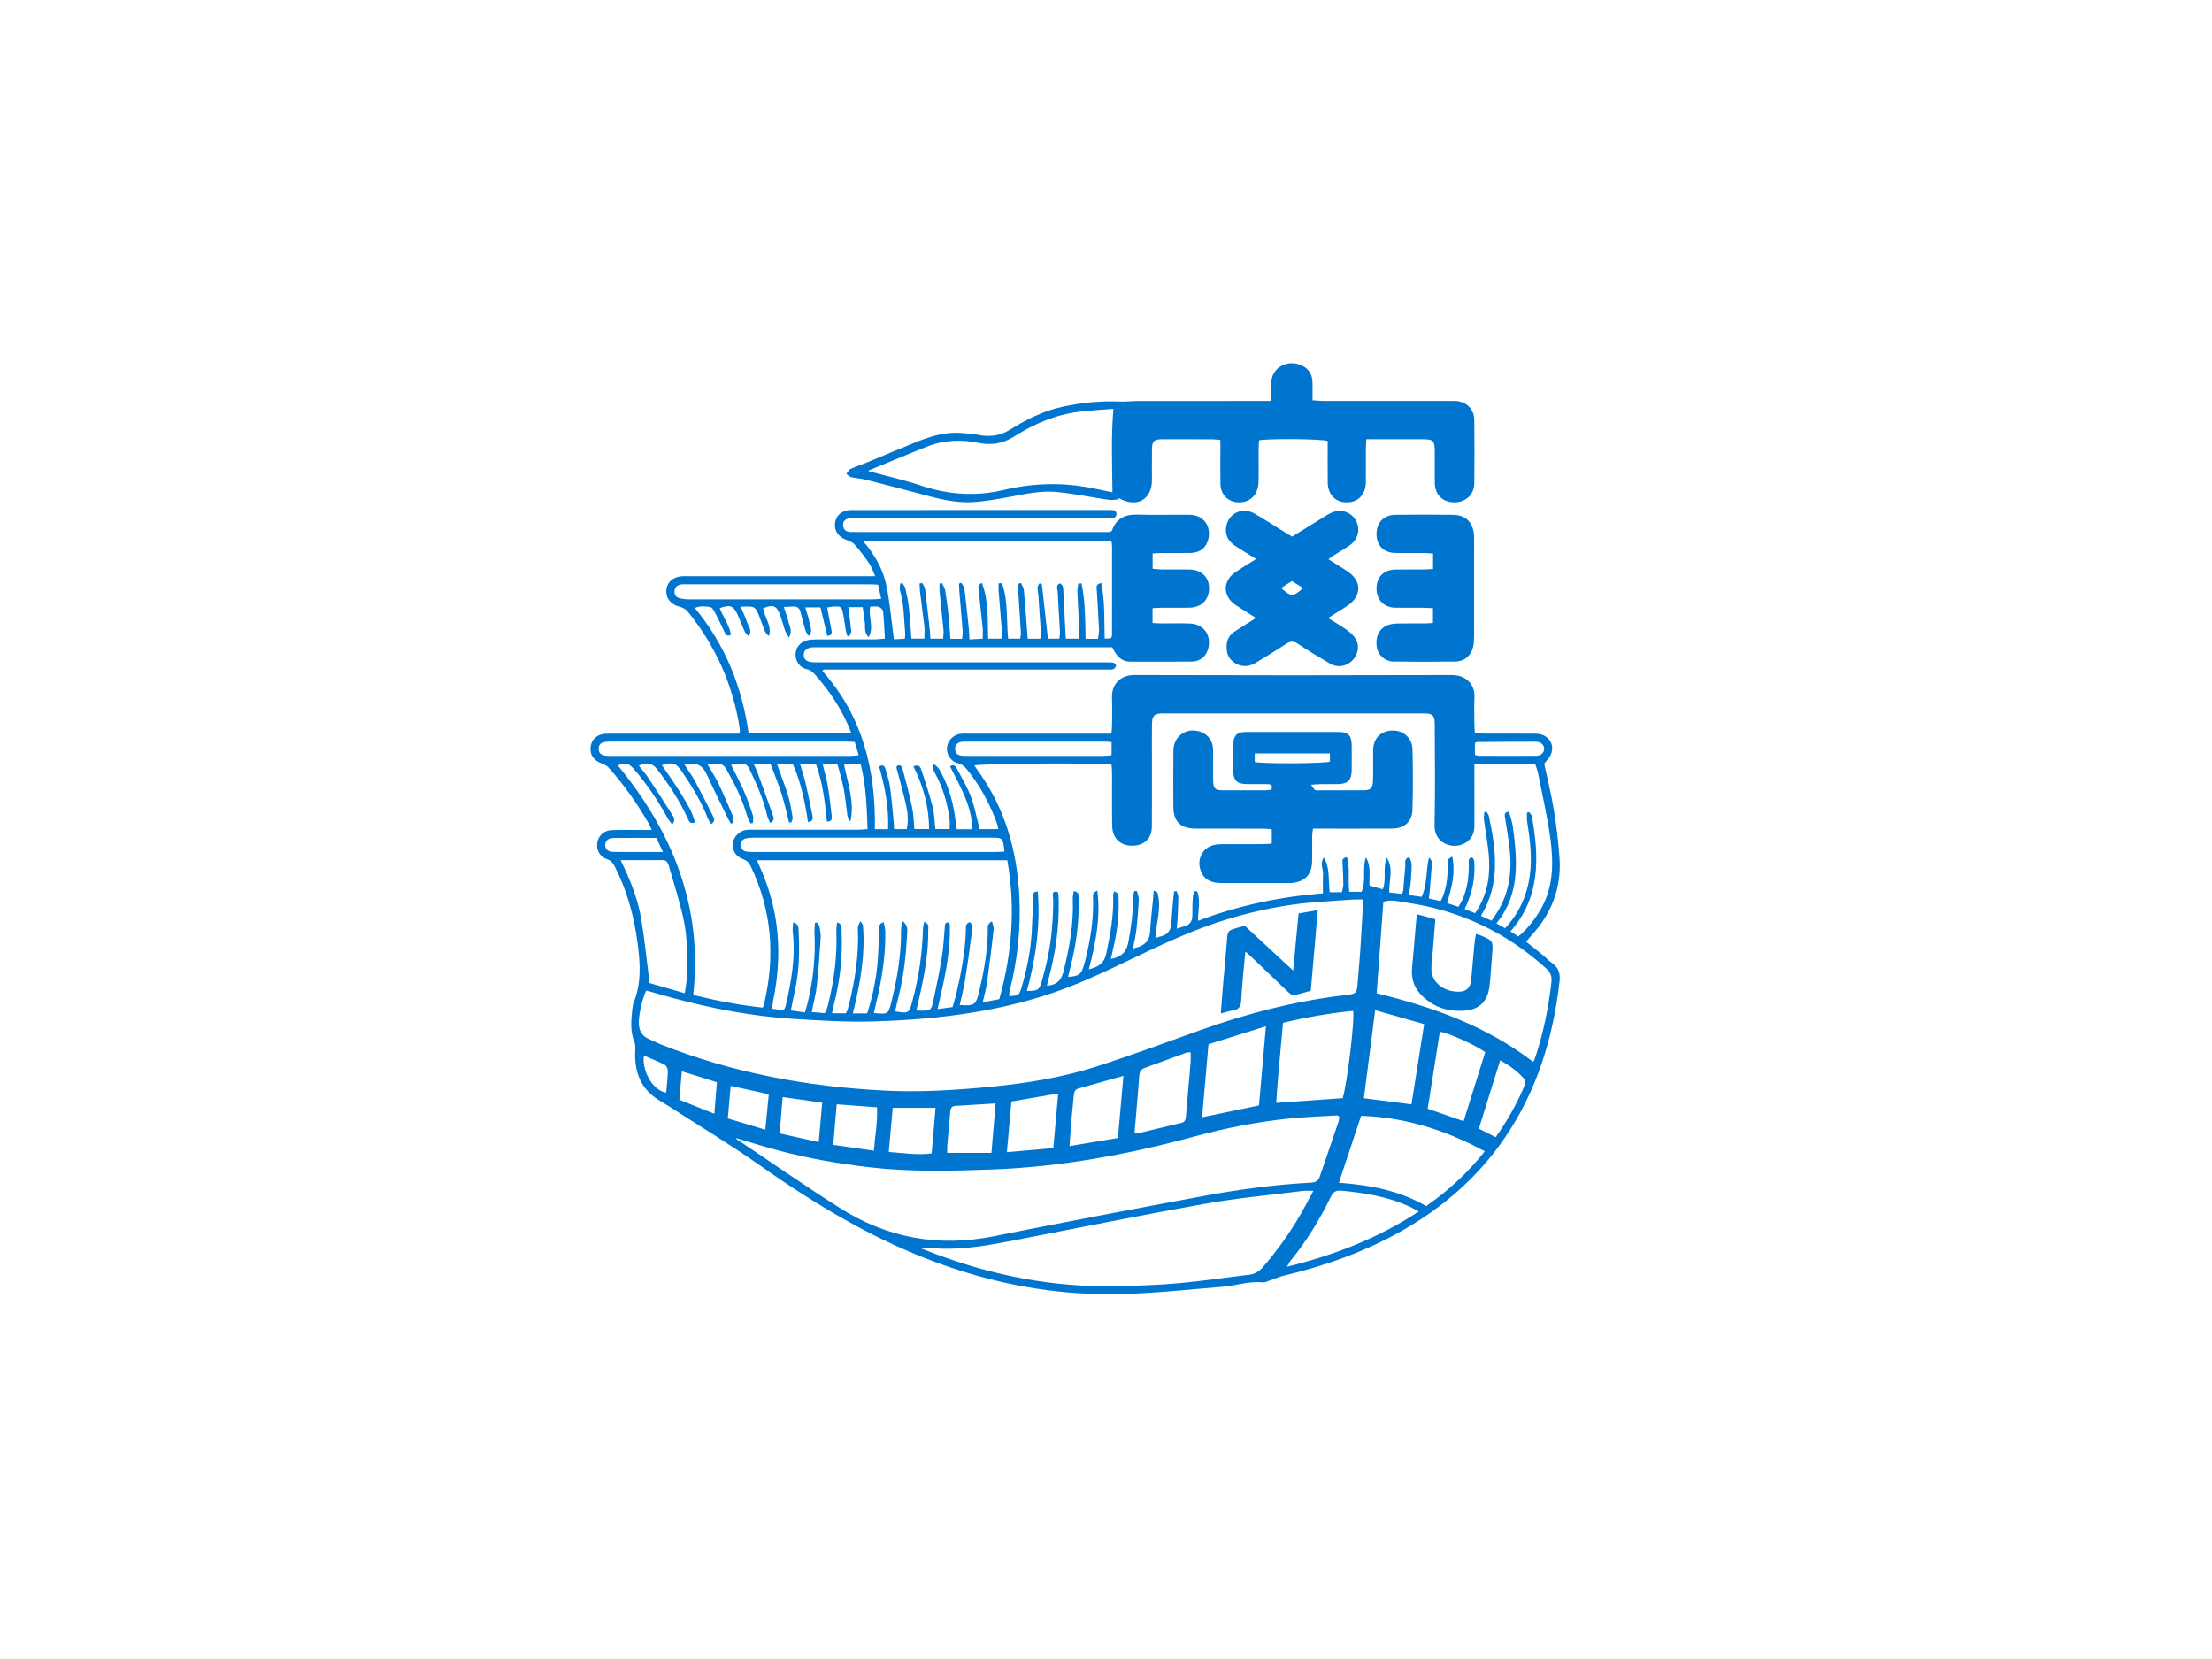 <?xml version="1.0" encoding="UTF-8" standalone="no"?>
<!DOCTYPE svg PUBLIC "-//W3C//DTD SVG 1.1//EN" "http://www.w3.org/Graphics/SVG/1.1/DTD/svg11.dtd">
<svg width="100%" height="100%" viewBox="0 0 600 450" version="1.1" xmlns="http://www.w3.org/2000/svg" xmlns:xlink="http://www.w3.org/1999/xlink" xml:space="preserve" xmlns:serif="http://www.serif.com/" style="fill-rule:evenodd;clip-rule:evenodd;stroke-linejoin:round;stroke-miterlimit:2;">
    <g transform="matrix(1.342,0,0,1.342,23.364,23.626)">
        <g transform="matrix(0.352,0,0,0.352,94.648,44.295)">
            <path d="M64.183,451.58C64.536,447.405 65.053,443.244 65.138,439.097C65.158,437.88 64.295,436.047 63.298,435.516C59.47,433.57 55.436,432.02 51.417,430.294C50.079,437.88 55.719,450.058 64.183,451.58ZM58.529,305.281C50.093,305.281 41.849,305.197 33.605,305.324C30.817,305.373 29.161,307.192 29.168,309.449C29.183,311.763 30.746,313.242 33.726,313.313C38.828,313.441 43.944,313.37 49.046,313.37C53.221,313.384 57.396,313.37 62.336,313.37C60.878,310.27 59.76,307.9 58.529,305.281ZM528.567,257.607C529.48,257.848 530.039,258.117 530.612,258.124C541.609,258.159 552.605,258.216 563.595,258.138C566.44,258.11 568.237,256.404 568.343,254.267C568.457,252.003 566.468,250.05 563.489,250.043C552.202,250.014 540.915,250.135 529.614,250.22C529.366,250.22 529.119,250.496 528.567,250.821L528.567,257.607ZM71.733,455.627C78.392,458.281 84.853,460.864 91.851,463.673C92.375,457.106 92.828,451.466 93.302,445.579C86.452,443.456 80.105,441.46 73.184,439.309C72.674,445.084 72.221,450.115 71.733,455.627ZM101.228,447.681C100.626,454.361 100.117,460.121 99.558,466.369C106.797,468.535 113.612,470.573 121.113,472.823C121.82,465.584 122.436,459.222 123.087,452.478C115.812,450.886 108.991,449.379 101.228,447.681ZM151.768,479.956C152.489,471.825 153.119,464.749 153.777,457.305C145.993,456.208 138.818,455.203 131.062,454.092C130.446,461.437 129.901,467.919 129.307,474.967C136.9,476.666 143.991,478.23 151.768,479.956ZM183.435,484.874C184.149,476.156 185.635,468.245 185.246,459.979C177.264,459.392 169.876,458.833 162.092,458.253C161.413,466.178 160.776,473.566 160.097,481.513C168.121,482.681 175.488,483.742 183.435,484.874ZM543.073,432.99C538.955,446.187 534.943,459.031 530.831,472.229C534.207,473.927 537.214,475.463 540.483,477.119C547.475,467.311 553.072,457.234 557.474,446.492C557.807,445.678 557.332,444.072 556.674,443.357C552.888,439.267 548.466,435.962 543.073,432.99ZM191.99,485.61C200.489,486.226 208.301,487.514 216.616,486.452C217.373,477.579 218.102,469.023 218.852,460.277L194.262,460.277C193.497,468.79 192.761,476.942 191.99,485.61ZM250.937,486.162C251.779,476.184 252.55,467.155 253.343,457.743C245.212,458.253 237.739,458.713 230.267,459.166C227.563,459.335 227.386,461.253 227.224,463.312C226.707,469.603 226.099,475.88 225.582,482.164C225.462,483.572 225.561,485.03 225.561,486.162L250.937,486.162ZM319.932,250.283C318.305,250.149 317.257,249.993 316.217,249.993C289.56,249.979 262.903,249.979 236.239,250C235.192,250 234.102,249.993 233.104,250.276C231.179,250.828 229.991,252.208 230.068,254.246C230.146,256.263 231.286,257.65 233.338,257.997C234.512,258.195 235.737,258.188 236.94,258.188C262.995,258.202 289.051,258.209 315.106,258.195C316.691,258.195 318.276,257.94 319.932,257.799L319.932,250.283ZM286.482,483.381C287.451,472.519 288.343,462.428 289.27,452.047C280.049,453.625 271.487,455.075 262.415,456.639C261.558,466.242 260.709,475.724 259.818,485.745C268.961,484.931 277.452,484.167 286.482,483.381ZM326.733,441.934C317.491,444.532 309.247,446.867 300.996,449.145C299.021,449.683 298.469,451.07 298.292,452.825C297.861,457.163 297.387,461.501 297.012,465.86C296.566,471.04 296.226,476.248 295.78,482.249C305.468,480.628 314.427,479.128 323.569,477.593C324.638,465.57 325.657,454.071 326.733,441.934ZM185.876,159.868C183.951,159.769 182.755,159.655 181.559,159.655C146.142,159.641 110.724,159.641 75.3,159.648C74.401,159.648 73.467,159.571 72.596,159.755C70.495,160.186 69.009,161.347 68.938,163.682C68.881,165.769 69.964,167.192 71.931,167.652C73.672,168.069 75.498,168.303 77.281,168.303C112.246,168.338 147.21,168.331 182.182,168.317C183.774,168.31 185.359,168.133 187.631,167.984C186.98,164.97 186.456,162.557 185.876,159.868ZM534.468,428.376C529.798,424.654 513.494,417.259 508.441,416.573C506.113,431.306 503.778,446.039 501.443,460.8C508.569,463.256 515.037,465.513 522.063,467.933C526.281,454.467 530.392,441.354 534.468,428.376ZM333.123,474.621C334.092,474.783 334.559,475.024 334.955,474.925C343.298,472.936 351.627,470.877 359.978,468.924C362.044,468.443 362.447,467.063 362.603,465.287C363.488,454.941 364.436,444.588 365.299,434.249C365.455,432.367 365.327,430.464 365.327,428.376C364.16,428.454 363.53,428.362 362.999,428.553C354.932,431.497 346.893,434.497 338.819,437.413C336.604,438.212 335.953,439.847 335.819,441.949C335.628,444.956 335.366,447.957 335.118,450.957C334.474,458.727 333.809,466.504 333.123,474.621ZM172.452,250.191C170.648,250.099 169.452,249.986 168.263,249.986C122.804,249.979 77.352,249.972 31.9,249.986C27.152,249.986 25.298,251.267 25.425,254.289C25.552,257.098 27.237,258.202 31.815,258.202C77.868,258.216 123.922,258.209 169.982,258.188C171.398,258.188 172.82,257.961 174.724,257.799C173.867,254.933 173.202,252.682 172.452,250.191ZM258.41,313.122C257.575,305.161 257.575,305.147 250.604,305.147C205.549,305.147 160.486,305.14 115.43,305.161C113.633,305.161 111.779,305.126 110.045,305.522C108.12,305.968 106.924,307.433 107.087,309.52C107.25,311.495 108.347,312.924 110.434,313.186C111.772,313.384 113.137,313.37 114.496,313.37C160.755,313.37 207.02,313.384 253.279,313.37C254.9,313.37 256.513,313.214 258.41,313.122ZM471.29,404.189C469.04,421.724 466.924,438.283 464.808,454.771C474.085,455.96 482.825,457.078 492.137,458.267C494.55,442.982 496.956,427.81 499.426,412.192C489.88,409.468 480.956,406.934 471.29,404.189ZM404.573,458.918C405.875,444.072 407.177,429.19 408.557,413.445C397.065,417.04 386.366,420.387 375.588,423.755C374.329,438.05 373.126,451.707 371.894,465.704C382.983,463.397 393.272,461.267 404.573,458.918ZM496.369,519.775C494.465,518.763 493.192,518.034 491.868,517.398C479.173,511.34 465.565,509.104 451.717,507.83C448.695,507.54 447.152,508.672 445.829,511.368C439.474,524.375 431.966,536.702 422.788,547.954C422.158,548.732 421.741,549.666 420.665,551.506C448.016,544.819 472.974,535.103 496.369,519.775ZM38,318.054C43.703,329.61 48.048,340.679 49.952,352.439C51.848,364.136 53.03,375.947 54.644,388.628C60.651,390.368 67.523,392.357 74.826,394.473C75.25,391.543 75.795,389.208 75.901,386.83C76.425,374.942 76.637,362.976 74.012,351.292C71.733,341.188 68.549,331.294 65.711,321.331C65.209,319.548 64.43,318.012 62.067,318.026C54.403,318.111 46.739,318.054 38,318.054ZM418.372,411.442C417.042,427.074 415.379,442.196 414.466,457.425C427.685,456.498 440.232,455.613 452.651,454.729C455.205,446.357 459.72,409.164 458.595,404.599C445.227,405.901 431.987,408.208 418.372,411.442ZM450.443,503.287C468.084,504.568 485.131,507.738 500.608,516.69C513.338,507.802 524.434,497.605 534.249,485.235C511.619,472.951 488.146,465.633 463.202,464.862C458.906,477.798 454.788,490.196 450.443,503.287ZM170.527,245.188C169.756,243.306 169.19,241.806 168.546,240.341C163.868,229.783 157.464,220.364 149.836,211.717C148.406,210.103 147.034,208.858 144.755,208.348C140.87,207.478 138.4,203.841 138.471,200.005C138.542,196.057 140.99,192.844 145.003,191.846C146.729,191.422 148.569,191.322 150.359,191.315C161.661,191.266 172.962,191.301 184.256,191.266C185.982,191.259 187.709,190.997 189.761,190.827C189.428,185.216 189.244,180.12 188.714,175.054C188.608,174.127 187.192,172.881 186.159,172.591C184.68,172.174 182.996,172.485 181.368,172.485C180.066,178.429 183.746,184.097 180.42,190.049C177.554,187.098 178.644,184.076 178.241,181.437C177.802,178.528 177.42,175.613 177.023,172.768L168.737,172.768C169.36,177.559 170.025,181.996 170.449,186.454C170.541,187.416 169.77,188.471 169.395,189.483C168.985,189.426 168.574,189.369 168.164,189.313C167.874,188.23 167.499,187.169 167.308,186.065C166.798,183.1 166.465,180.106 165.885,177.155C164.937,172.358 164.788,172.28 160.04,172.45C159.028,172.485 158.03,172.74 156.679,172.945C156.898,174.325 157.04,175.471 157.259,176.618C157.86,179.717 158.554,182.802 159.085,185.916C159.332,187.367 159.608,189.051 156.679,189.27C155.37,183.786 154.046,178.224 152.78,172.91L144.061,172.91C144.953,176.03 145.887,178.585 146.368,181.217C146.842,183.821 148.527,186.503 146.213,189.355C145.165,188.301 144.465,187.162 144.09,185.916C143.113,182.604 142.165,179.271 141.408,175.896C140.799,173.15 139.207,172.174 136.546,172.414C135.103,172.556 133.645,172.563 131.72,172.648C132.718,175.79 133.673,178.458 134.395,181.196C135.081,183.779 136.787,186.362 134.657,190.303C133.602,188.343 132.803,187.246 132.378,186.008C131.388,183.178 130.673,180.241 129.654,177.41C127.665,171.876 125.585,171.07 119.853,173.44C120.653,178.783 125.019,183.369 123.221,189.391C121.955,188.435 121.162,187.31 120.66,186.065C119.209,182.427 117.992,178.698 116.414,175.125C115.947,174.056 114.715,172.853 113.647,172.634C111.687,172.223 109.592,172.513 106.953,172.513C108.396,175.945 109.727,178.62 110.646,181.437C111.46,183.935 113.887,186.376 111.453,189.412C110.236,188.35 109.436,187.176 108.87,185.902C107.604,183.008 106.542,180.021 105.219,177.155C102.792,171.855 100.952,171.197 94.923,173.334C96.911,178.514 100.485,183.114 101.405,188.69C98.624,189.872 98.241,188.159 97.605,186.85C95.758,183.057 93.989,179.229 92.021,175.507C91.434,174.382 90.415,172.867 89.396,172.704C86.714,172.28 83.869,171.919 80.649,173.256C98.121,194.429 107.745,218.616 111.517,245.188L170.527,245.188ZM562.024,433.903C562.378,433.238 562.718,432.771 562.902,432.247C567.784,417.924 570.735,403.219 572.49,388.238C572.865,384.976 572.058,382.556 569.525,380.263C546.541,359.459 519.721,346.813 489.052,342.419C484.856,341.81 480.56,340.416 475.996,341.994C474.715,359.444 473.448,376.796 472.153,394.501C504.634,402.377 535.311,413.431 562.024,433.903ZM234.109,190.969C234.236,189.086 234.512,187.607 234.399,186.157C233.84,178.818 233.154,171.48 232.545,164.149C232.411,162.507 232.389,160.858 232.312,159.217C232.786,159.089 233.26,158.962 233.734,158.835C234.321,159.981 235.284,161.064 235.432,162.26C236.374,169.867 237.159,177.488 237.952,185.116C238.143,186.999 238.171,188.902 238.298,191.28C241.072,191.146 243.351,191.032 245.948,190.905C245.948,188.471 246.089,186.666 245.92,184.89C245.219,177.707 244.427,170.539 243.669,163.356C243.507,161.835 242.58,160.101 245.481,158.849C249.394,169.251 248.722,180.028 249.04,190.87L256.683,190.87C256.768,188.867 257.015,187.232 256.888,185.619C256.329,178.266 255.65,170.935 255.062,163.59C254.949,162.111 255.048,160.618 255.048,159.125C255.685,159.068 256.329,159.019 256.972,158.962C260.639,169.124 259.471,180.021 260.532,190.863L267.453,190.863C267.63,189.454 267.927,188.421 267.864,187.409C267.39,179.448 266.816,171.501 266.342,163.547C266.257,162.104 266.448,160.639 266.519,159.188C267,159.111 267.489,159.04 267.97,158.955C268.529,160.342 269.449,161.686 269.583,163.102C270.305,170.886 270.836,178.691 271.437,186.496C271.543,187.94 271.657,189.391 271.777,190.884L279.037,190.884C279.136,189.037 279.37,187.558 279.278,186.093C278.853,179.342 278.273,172.591 277.891,165.84C277.771,163.632 276.561,161.177 278.613,159.061C279.2,159.379 279.887,159.549 279.915,159.797C281.097,170.037 282.215,180.283 283.382,190.87L289.97,190.87C290.098,189.299 290.338,188.117 290.282,186.949C289.886,179.278 289.433,171.622 288.987,163.965C288.888,162.274 287.791,160.377 290.077,159.103C292.284,159.861 292.136,161.842 292.242,163.547C292.667,171.056 292.985,178.578 293.367,186.093C293.438,187.685 293.565,189.27 293.671,190.87L301.017,190.87C301.144,188.867 301.399,187.239 301.335,185.626C301.031,178.401 300.585,171.19 300.309,163.972C300.245,162.38 300.628,160.766 300.804,159.16C301.427,159.153 302.043,159.146 302.666,159.139C304.866,169.513 304.817,180.17 305.001,190.955L312.106,190.955C312.339,188.945 312.792,187.19 312.714,185.47C312.382,178.104 311.879,170.744 311.462,163.385C311.37,161.729 310.485,159.691 313.995,158.87C316.196,169.534 315.644,180.262 315.962,190.806C320.102,190.884 320.187,190.884 320.194,187.162C320.236,170.73 320.215,154.313 320.194,137.881C320.194,136.869 319.953,135.857 319.798,134.64L177.066,134.64C184.206,142.856 188.976,151.581 190.851,161.439C192.691,171.119 193.575,180.97 194.934,191.23C196.852,191.146 198.996,191.039 201.182,190.933C201.317,189.652 201.515,188.902 201.451,188.181C200.673,179.802 200.836,171.317 198.43,163.123C198.083,161.934 198.486,160.533 198.55,159.224C198.996,159.125 199.449,159.033 199.902,158.941C200.475,160.009 201.317,161.028 201.565,162.175C202.385,165.989 203.206,169.838 203.631,173.709C204.254,179.349 204.537,185.032 204.975,190.834L212.462,190.834C212.462,188.159 212.667,185.902 212.42,183.694C211.684,177.12 210.743,170.567 209.943,164C209.738,162.408 209.766,160.788 209.695,159.181C210.177,159.068 210.665,158.955 211.153,158.842C211.74,160.023 212.689,161.149 212.844,162.394C213.856,170.284 214.698,178.196 215.569,186.114C215.739,187.685 215.788,189.284 215.894,190.877L223.211,190.877C223.303,189.008 223.558,187.515 223.424,186.065C222.716,178.578 221.888,171.119 221.152,163.639C221.018,162.189 221.131,160.717 221.131,159.252C221.619,159.16 222.1,159.068 222.582,158.983C223.197,160.335 224.131,161.63 224.372,163.052C225.157,167.786 225.801,172.57 226.311,177.347C226.778,181.791 227.011,186.256 227.365,190.969L234.109,190.969ZM211.082,540.424C211.012,540.644 210.941,540.863 210.863,541.082C213.467,542.109 216.057,543.17 218.682,544.139C252.296,556.785 286.984,563.437 322.961,562.687C334.842,562.453 346.745,562.022 358.577,560.974C372.05,559.757 385.439,557.712 398.891,556.134C402.245,555.752 404.701,554.202 406.88,551.683C415.874,541.281 423.708,530.072 430.374,518.049C432.101,514.907 433.757,511.744 435.795,507.958C433.254,507.958 431.485,507.76 429.765,507.986C410.963,510.364 392.041,512.062 373.395,515.395C336.661,521.927 300.083,529.364 263.448,536.469C249.84,539.094 236.211,541.585 222.263,541.153C218.534,541.047 214.812,540.686 211.082,540.424ZM74.684,263.184C76.835,266.538 78.958,269.439 80.657,272.574C84.237,279.184 87.634,285.885 91.002,292.608C91.682,293.959 92.616,295.65 90.061,297.306C89.361,296.153 88.533,295.183 88.101,294.058C84.4,284.42 79.029,275.709 73.255,267.231C69.823,262.193 67.94,261.627 61.72,263.502C65.258,268.732 68.987,273.848 72.292,279.212C75.604,284.611 79.107,289.989 80.749,296.365C77.67,297.504 77.26,295.608 76.616,294.207C72.037,284.13 65.994,274.973 59.279,266.227C56.236,262.271 53.582,261.655 48.452,263.736C50.242,266.007 52.16,268.144 53.731,270.515C58.401,277.521 62.994,284.59 67.473,291.723C68.407,293.202 69.83,294.957 67.622,297.582C66.511,296.018 65.499,294.858 64.783,293.542C59.427,283.712 53.179,274.513 45.876,266.028C42.649,262.278 41.297,261.882 36.344,263.587C67.848,301.849 85.313,344.782 79.715,395.464C93.21,398.782 106.259,401.309 119.669,402.724C120.044,401.592 120.32,400.912 120.49,400.205C126.844,373.031 124.849,346.693 112.628,321.359C111.658,319.349 110.385,318.153 108.156,317.389C104.058,316.009 101.836,311.997 102.473,308.176C103.117,304.262 106.358,301.156 110.441,300.661C111.779,300.498 113.144,300.576 114.503,300.576C134.395,300.576 154.287,300.59 174.179,300.561C175.92,300.561 177.66,300.37 179.826,300.243C179.337,287.47 178.998,275.207 175.898,263.106L166.331,263.106C168.475,274.173 172.516,284.647 169.954,295.912C168.878,294.83 168.404,293.605 168.22,292.346C167.499,287.279 167.109,282.163 166.147,277.146C165.22,272.326 163.741,267.628 162.559,263.056L154.075,263.056C155.108,267.366 156.268,271.258 156.941,275.228C157.91,281.009 158.582,286.84 159.233,292.657C159.382,293.98 159.693,295.891 156.495,295.891C155.391,284.852 154.103,273.728 150.204,263.042L141.111,263.042C142.236,266.885 143.41,270.274 144.224,273.742C145.647,279.884 146.899,286.083 148.13,292.268C148.442,293.811 148.831,295.622 145.632,296.231C143.884,284.795 141.648,273.558 136.95,262.986L127.863,262.986C128.485,264.726 128.974,266.106 129.47,267.486C131.126,272.171 132.994,276.792 134.374,281.554C135.506,285.439 136.136,289.473 136.787,293.478C136.935,294.398 136.284,295.452 136.001,296.443C135.591,296.443 135.173,296.436 134.763,296.436C133.326,290.888 132.116,285.262 130.382,279.799C128.571,274.088 126.25,268.541 124.198,263.07L114.524,263.07C115.338,264.847 116.039,266.163 116.548,267.55C119.549,275.73 122.556,283.918 125.422,292.155C125.917,293.549 126.675,295.41 123.83,296.669C123.243,295.205 122.471,293.839 122.139,292.388C120.009,282.906 116.06,274.124 111.821,265.455C111.34,264.457 110.378,263.127 109.486,263C106.938,262.632 104.256,262.264 101.497,263.446C104.129,268.774 106.762,273.671 108.984,278.759C110.915,283.16 112.472,287.732 113.958,292.303C114.39,293.619 114.022,295.198 114.022,296.655C113.569,296.747 113.109,296.846 112.649,296.945C112.005,295.601 111.149,294.299 110.746,292.884C108.014,283.238 103.57,274.364 98.652,265.71C97.98,264.535 96.706,263.177 95.503,262.936C93.246,262.49 90.84,262.809 87.783,262.809C90.196,266.991 92.432,270.359 94.165,273.968C97.152,280.203 99.89,286.564 102.565,292.933C103.018,294.023 102.629,295.452 102.629,296.726C102.19,296.825 101.751,296.924 101.306,297.023C100.704,295.955 100.039,294.893 99.501,293.782C95.496,285.538 91.335,277.358 87.591,269.001C85.072,263.403 81.166,261.514 74.684,263.184ZM207.82,404.337C209.087,404.408 209.964,404.521 210.835,404.507C215.944,404.422 216.397,404.26 217.508,399.157C219.362,390.63 221.103,382.089 222.518,373.491C223.409,368 223.622,362.402 224.138,356.862C224.28,355.453 223.933,353.684 226.339,353.833C226.608,354.279 227.018,354.64 227.033,355.015C227.549,371.389 223.841,387.184 219.977,403.58C223.148,403.149 225.759,402.788 228.604,402.406C229.318,399.943 230.09,397.693 230.635,395.372C233.536,383.037 235.921,370.632 236.26,357.93C236.303,356.196 236.041,354.208 238.631,353.642C240.513,355.581 239.862,357.958 239.6,360.039C238.44,369.139 237.201,378.232 235.751,387.297C235.001,391.968 233.755,396.575 232.715,401.273C241.108,401.783 241.999,401.231 243.754,393.956C246.549,382.393 248.708,370.71 248.849,358.73C248.871,356.975 248.198,354.732 251.255,353.161C251.652,354.901 252.387,356.366 252.232,357.718C251.085,367.88 249.854,378.02 248.446,388.139C247.943,391.805 246.896,395.372 245.934,399.681C249.578,398.973 252.451,398.436 255.459,397.855C262.854,371.389 264.835,345.016 260.044,318.111L116.286,318.111C117.433,320.751 118.466,323.043 119.442,325.364C129.371,349.07 130.785,373.491 125.649,398.478C125.337,400 125.245,401.578 125.026,403.375C127.602,403.729 129.625,404.019 131.621,404.295C132.145,403.205 132.598,402.582 132.76,401.868C136.03,387.906 138.542,373.866 136.865,359.395C136.652,357.64 136.999,355.8 137.105,353.713C140.445,354.717 140.127,356.961 140.226,358.744C140.813,370.201 140.615,381.629 138.124,392.909C137.31,396.546 136.617,400.205 135.761,404.352C138.62,404.755 141.068,405.087 143.877,405.484C144.514,403.205 145.073,401.365 145.526,399.504C148.689,386.384 149.984,373.088 149.319,359.6C149.227,357.774 149.496,355.935 149.595,354.088C149.963,354.003 150.324,353.904 150.692,353.826C151.202,354.526 152.022,355.192 152.164,355.963C152.574,358.178 153.041,360.471 152.893,362.671C152.298,371.828 151.683,380.978 150.678,390.1C150.133,395.096 148.788,399.985 147.741,405.264C150.607,405.512 152.949,405.724 155.136,405.915C155.617,405.236 155.999,404.918 156.127,404.521C156.587,403.078 157.004,401.641 157.358,400.176C160.663,386.498 162.481,372.663 161.88,358.553C161.809,357.06 162.163,355.538 162.354,353.698C165.56,354.958 164.81,357.222 164.887,358.935C165.574,373.173 164.052,387.184 160.472,400.983C160.075,402.512 159.814,404.076 159.417,405.972L167.343,405.972C167.704,405.279 167.98,404.918 168.114,404.493C168.482,403.347 168.843,402.193 169.133,401.019C172.7,386.498 174.978,371.821 174.228,356.784C174.179,355.8 174.964,354.774 175.644,353.019C176.571,354.456 177.115,354.916 177.158,355.425C178.601,372.564 175.537,389.229 171.362,406.05L179.585,406.05C182.451,397.303 184.312,388.472 185.303,379.513C186.103,372.359 186.131,365.113 186.492,357.902C186.57,356.352 186.032,354.526 189.075,353.656C189.414,355.63 189.966,357.385 189.995,359.154C190.171,371.114 188.551,382.875 186.025,394.537C185.211,398.287 184.312,402.03 183.442,405.831C191.622,406.595 191.7,406.616 193.469,399.554C196.88,385.946 199.173,372.161 199.067,358.05C199.059,356.586 199.512,355.135 199.859,353.019C203.334,355.581 202.626,358.496 202.492,360.994C201.862,372.727 200.645,384.41 197.743,395.839C196.986,398.825 196.349,401.854 195.656,404.875C203.383,406.163 203.652,406.014 205.499,399.157C209.158,385.599 211.259,371.779 211.627,357.704C211.663,356.38 212.031,355.036 212.285,353.465C215.441,354.54 214.621,356.671 214.635,358.256C214.783,369.911 212.965,381.353 210.474,392.704C209.653,396.475 208.754,400.247 207.82,404.337ZM104.164,477.621C104.242,477.812 104.264,478.003 104.363,478.06C124.254,491.385 143.892,505.12 164.123,517.907C191.12,534.99 220.452,540.382 252.027,534.063C292.32,525.995 332.691,518.339 373.09,510.831C393.364,507.073 413.822,504.349 434.443,503.231C437.118,503.075 438.653,502.205 439.488,499.749C443.076,489.212 446.721,478.711 450.28,468.153C450.591,467.212 450.499,466.164 450.598,465.11C449.962,464.89 449.537,464.614 449.134,464.643C440.125,465.181 431.089,465.485 422.116,466.398C403.66,468.287 385.481,471.854 367.599,476.708C329.407,487.089 290.671,494.244 251.078,495.68C227.613,496.543 204.112,497.124 180.661,494.385C163.132,492.34 145.809,489.34 128.761,484.789C120.525,482.596 112.387,480.034 104.164,477.621ZM464.454,340.664C462.105,340.664 460.477,340.58 458.857,340.679C451.653,341.138 444.442,341.619 437.238,342.171C420.05,343.46 403.271,346.898 386.783,351.859C366.941,357.831 348.302,366.677 329.698,375.621C314.08,383.122 298.377,390.432 281.825,395.711C249.84,405.887 216.814,409.659 183.477,410.657C168.312,411.11 153.084,410.183 137.912,409.248C113.951,407.769 90.436,403.318 67.282,396.999C62.385,395.676 57.517,394.246 52.726,392.909C50.292,397.77 48.105,408.166 48.501,412.56C48.805,415.922 50.157,418.674 53.292,420.259C55.585,421.392 57.87,422.552 60.241,423.493C101.773,440.165 145.151,448.141 189.641,450.377C210.12,451.431 230.578,450.115 250.986,448.141C271.43,446.145 291.648,442.833 311.193,436.571C330.971,430.223 350.467,422.998 370.019,415.978C397.759,406.029 426.114,398.726 455.439,395.386C460.293,394.827 460.774,394.261 461.171,389.137C461.694,382.542 462.338,375.947 462.777,369.344C463.393,360.039 463.867,350.74 464.454,340.664ZM306.897,380.745C312.431,379.379 315.736,377.235 316.932,371.46C319.21,360.499 321.262,349.622 320.838,338.386C320.802,337.585 321.213,336.779 321.439,335.908C323.867,337.267 323.86,337.267 323.966,340.028C324.355,350.019 323.032,359.848 320.682,369.55C320.272,371.248 319.932,372.968 319.522,374.8C325.353,373.725 328.487,370.972 329.549,365.155C331.063,356.819 332.351,348.54 332.153,340.041C332.118,338.647 332.677,337.239 332.96,335.816C333.462,335.816 333.972,335.802 334.481,335.802C334.856,337.401 335.642,339.022 335.564,340.593C335.288,346.289 334.856,352 334.219,357.668C333.809,361.327 332.932,364.936 332.217,368.807C337.927,367.519 341.749,365.24 342.046,359.034C342.343,352.899 343.15,346.771 343.716,340.649C343.865,339.115 343.957,337.557 344.112,335.512C345.308,336.135 346.129,336.283 346.235,336.658C348.783,345.334 345.57,353.833 345.061,362.806C346.341,362.388 347.275,362.049 348.252,361.794C352.109,360.846 353.998,358.397 354.232,354.441C354.522,349.651 354.96,344.853 355.357,340.055C355.477,338.703 355.689,337.345 355.852,335.979C356.319,335.937 356.786,335.894 357.246,335.845C357.607,336.948 358.286,338.024 358.279,339.115C358.237,343.473 357.996,347.825 357.798,352.177C357.72,353.769 357.558,355.354 357.395,357.414C359.121,356.847 360.218,356.423 361.35,356.147C364.754,355.305 366.375,353.231 366.311,349.665C366.262,346.07 366.375,342.461 366.601,338.866C366.672,337.833 367.373,336.807 367.776,335.788C368.193,335.852 368.611,335.937 369.028,336.021C371.257,341.33 369.439,346.983 369.602,352.885C392.89,344.039 416.653,339.078 441.307,337.111C441.307,333.163 441.166,329.716 441.35,326.277C441.526,323.057 439.304,319.71 441.923,316.547C445.454,322.739 444.322,329.674 445.178,336.46L452.198,336.46C452.502,334.833 453.004,333.41 453.004,331.988C452.983,328.06 452.785,324.161 452.58,320.248C452.495,318.649 451.858,316.88 455.064,316.342C457.066,322.838 455.474,329.653 456.444,336.255L463.449,336.255C466.344,329.815 463.69,322.881 465.969,316.519C469.231,321.812 467.731,327.657 468.021,332.66C470.802,333.439 473.165,334.075 475.656,334.776C477.963,329.002 475.5,322.491 477.935,316.575C482.053,322.881 479.124,329.702 479.393,336.644C481.94,336.92 484.36,337.168 486.653,337.401C487.07,336.411 487.368,336.007 487.403,335.59C487.813,330.827 488.16,326.03 488.599,321.26C488.748,319.519 487.693,317.241 490.771,316.328C493.092,319.668 492.01,323.376 491.981,326.787C491.953,330.466 491.168,334.139 490.679,338.11C493.291,338.47 495.612,338.788 497.933,339.115C501.443,331.79 500.282,323.97 502.2,316.533C503.254,317.545 503.934,318.649 503.87,319.71C503.544,325.237 503.042,330.785 502.575,336.312C502.483,337.444 502.306,338.576 502.122,340.055C504.563,340.621 506.686,341.124 508.887,341.619C509.482,340.317 509.963,339.383 510.331,338.413C512.432,332.83 513.005,327.02 512.892,321.097C512.864,319.491 512.12,317.389 515.56,316.023C517.57,325.435 515.164,333.934 512.581,342.71C514.831,343.445 516.912,344.117 519.104,344.839C519.891,343.473 520.549,342.475 521.059,341.414C524.342,334.599 525.106,327.303 525.078,319.866C525.064,318.316 524.568,316.781 527.123,316.462C527.463,317.142 528.107,317.863 528.163,318.649C528.906,328.145 527.038,337.182 522.693,346.112C524.894,347.011 526.748,347.754 528.666,348.526C535.197,339.05 537.235,328.775 536.726,318.111C536.365,310.327 534.737,302.607 533.768,294.858C533.591,293.393 533.895,291.872 533.98,290.4C534.362,290.336 534.744,290.272 535.119,290.216C535.608,291.001 536.372,291.737 536.549,292.593C540.674,312.124 543.363,331.556 532.013,350.061C534.355,351.13 536.082,351.901 538.134,352.842C539.854,350.16 541.545,347.867 542.896,345.377C548.607,334.776 549.817,323.376 548.501,311.615C547.836,305.628 546.803,299.677 545.861,293.74C545.614,292.19 545.239,290.725 547.956,290.173C550.39,296.033 550.85,302.331 551.473,308.438C553.143,324.77 552.16,340.679 540.894,354.378C542.96,355.51 544.361,356.281 545.883,357.123C553.631,348.872 558.061,339.391 559.837,328.542C561.649,317.502 560.276,306.64 558.5,295.749C558.238,294.136 558.465,292.445 558.465,290.789C558.868,290.676 559.264,290.562 559.675,290.435C560.234,291.291 561.14,292.091 561.302,293.011C565.435,316.434 566.291,339.298 548.968,358.977C550.815,360.166 552.16,361.037 553.447,361.85C557.87,358.588 563.588,351.391 566.886,345.334C573.672,332.908 573.707,319.477 571.959,306.102C570.289,293.45 567.338,280.953 564.869,268.406C564.515,266.545 563.779,264.762 563.27,263.12L528.255,263.12L528.255,268.406C528.255,278.356 528.234,288.305 528.277,298.255C528.284,302.684 526.649,306.208 522.693,308.367C515.297,312.4 505.172,307.886 505.391,298.339C505.823,279.056 505.54,259.752 505.497,240.468C505.49,234.998 504.422,233.816 499.369,233.809C449.339,233.788 399.301,233.788 349.264,233.802C344.523,233.802 343.192,235.168 343.114,240.051C343.037,246.08 343.093,252.116 343.093,258.145C343.086,271.704 343.157,285.269 343.051,298.835C343.001,305.614 338.685,309.704 331.898,309.754C324.928,309.817 320.371,305.451 320.265,298.177C320.109,288.079 320.236,277.981 320.201,267.89C320.201,266.29 320.003,264.698 319.904,263.219C312.127,262.087 244.165,262.526 241.136,263.7C241.561,264.344 241.936,264.988 242.374,265.583C258.622,287.527 265.755,312.528 266.993,339.447C267.807,357.336 265.974,374.956 261.614,392.3C261.303,393.518 261.226,394.805 261.028,396.143C266.547,395.853 266.873,395.69 268.21,391.225C271.381,380.667 273.489,369.882 274.112,358.864C274.473,352.41 274.643,345.928 274.905,339.461C274.968,337.939 274.452,336.007 277.573,336.121C279.115,355.524 276.433,374.418 271.31,393.142C277.417,393.199 278.422,392.647 279.773,387.906C281.174,382.988 282.462,378.02 283.467,373.003C285.618,362.197 286.446,351.25 286.39,340.24C286.383,338.675 285.371,336.382 287.628,336.135C290.091,335.866 289.27,338.399 289.51,339.878C289.602,340.458 289.574,341.067 289.581,341.676C289.829,356.685 287.763,371.404 283.842,385.875C283.467,387.269 283.156,388.677 282.802,390.156C288.315,389.774 290.989,387.227 292.306,382.047C295.801,368.226 298.215,354.364 297.655,340.069C297.599,338.718 298.009,337.324 298.236,335.788C301.675,336.503 301.088,338.774 301.109,340.557C301.307,353.585 299.672,366.386 296.41,378.99C295.901,380.964 295.448,382.959 294.931,385.089C301.038,384.729 302.46,383.688 303.883,378.898C304.18,377.9 304.491,376.888 304.753,375.869C307.69,364.285 309.608,352.594 309.325,340.593C309.289,339.022 308.461,336.906 311.759,335.54C313.726,351.144 310.754,365.792 306.897,380.745ZM231.066,300.3L239.855,300.3C239.905,293.704 238.114,287.527 235.673,281.632C233.232,275.716 230.068,270.097 227.167,264.231C229.148,262.731 230.33,264.019 231.087,265.476C233.89,270.791 237.032,275.992 239.126,281.59C241.32,287.463 242.459,293.733 244.165,300.236L254.822,300.236C254.588,299.005 254.518,298 254.185,297.08C250.215,286.083 244.717,275.914 237.506,266.708C235.928,264.691 234.328,262.986 231.512,262.327C227.578,261.408 224.98,257.07 225.398,253.355C225.851,249.378 228.964,246.122 233.062,245.542C234.541,245.33 236.069,245.422 237.577,245.422C262.896,245.415 288.215,245.422 313.535,245.422L319.812,245.422C319.967,243.603 320.187,242.174 320.201,240.73C320.243,235.31 320.35,229.875 320.18,224.454C319.946,216.366 325.834,211.738 332.733,211.759C393.619,211.95 454.512,211.95 515.396,211.759C522.792,211.731 528.722,216.677 528.312,224.575C528.029,229.832 528.234,235.119 528.277,240.398C528.277,241.862 528.446,243.327 528.56,245.146C530.477,245.245 532.084,245.394 533.704,245.401C543.654,245.429 553.603,245.33 563.538,245.45C570.495,245.528 574.719,251.345 572.186,257.367C571.4,259.228 569.78,260.742 568.35,262.674C570.176,271.223 572.377,279.99 573.835,288.885C575.342,298.078 576.474,307.355 577.132,316.646C578.371,333.962 572.547,348.901 560.779,361.574C559.887,362.544 559.073,363.577 557.983,364.865C561.246,367.476 564.303,369.868 567.296,372.331C569.263,373.958 571.018,375.897 573.106,377.348C576.948,380.058 577.642,383.632 577.132,388.005C573.403,420.203 564.168,450.447 545.727,477.479C530.215,500.216 509.998,517.688 486.151,531.147C464.992,543.078 442.326,551.053 418.762,556.665C416.016,557.323 413.412,558.554 410.723,559.453C409.449,559.885 408.09,560.628 406.838,560.507C398.742,559.644 391.072,562.482 383.153,563.09C368.908,564.194 354.677,565.687 340.418,566.586C330.964,567.194 321.454,567.415 311.985,567.209C281.16,566.515 251.305,560.493 222.291,550.14C184.638,536.702 150.784,516.4 118.247,493.486C101.023,481.35 82.914,470.474 65.195,459.031C63.8,458.132 62.385,457.29 60.949,456.455C49.74,449.987 45.77,439.918 46.407,427.491C46.492,425.885 46.591,424.102 46.01,422.68C43.42,416.403 44.036,409.977 44.744,403.524C44.885,402.186 45.105,400.799 45.607,399.554C49.959,388.663 49.308,377.426 47.843,366.167C45.833,350.684 41.828,335.76 34.688,321.77C33.719,319.866 32.728,318.373 30.378,317.58C26.055,316.158 23.896,312.11 24.625,308.013C25.368,303.767 28.496,300.951 33.223,300.788C38.941,300.604 44.666,300.724 50.398,300.717L55.868,300.717C54.99,298.835 54.523,297.596 53.865,296.471C47.298,285.262 39.868,274.662 31.178,264.988C30.251,263.955 28.864,263.162 27.534,262.688C22.594,260.955 20.167,257.53 20.804,252.852C21.42,248.387 24.93,245.457 30.102,245.45C53.009,245.394 75.915,245.422 98.829,245.422L106.238,245.422C106.351,244.29 106.57,243.568 106.471,242.903C102.678,217.576 92.58,195.009 76.446,175.16C75.356,173.822 73.361,172.881 71.62,172.435C67.275,171.339 64.337,168.218 64.239,163.972C64.14,159.67 66.836,156.23 71.301,155.296C73.049,154.928 74.896,154.999 76.708,154.999C110.462,154.978 144.224,154.985 177.979,154.985L184.199,154.985C182.904,152.161 182.14,149.748 180.788,147.746C178.269,144.031 175.552,140.408 172.594,137.032C171.412,135.673 169.466,134.803 167.704,134.166C163.139,132.517 160.606,129.022 161.109,124.613C161.625,120.134 165.185,117.041 170.237,117.027C189.683,116.97 209.122,117.006 228.568,117.006L316.281,117.006C317.484,117.006 318.694,117.006 319.904,117.02C321.376,117.034 322.664,117.317 322.727,119.164C322.791,121.28 321.333,121.549 319.691,121.556C318.637,121.563 317.59,121.563 316.528,121.563L175.014,121.563C173.358,121.563 171.688,121.485 170.039,121.62C167.223,121.846 165.545,123.467 165.729,125.795C165.935,128.286 167.414,129.545 169.905,129.623C170.81,129.651 171.716,129.651 172.622,129.651C220.098,129.658 267.566,129.658 315.042,129.658L319.132,129.658C319.755,129.142 320.102,128.993 320.18,128.753C322.685,121.726 327.794,119.383 335.005,119.638C344.94,119.978 354.897,119.61 364.839,119.751C372.56,119.872 377.251,126.099 375.51,133.579C374.343,138.582 370.847,141.504 365.469,141.639C359.893,141.773 354.316,141.66 348.733,141.688C347.113,141.703 345.492,141.837 343.497,141.943L343.497,150.725C345.061,150.859 346.639,151.107 348.217,151.121C353.644,151.171 359.065,151.079 364.492,151.157C371.668,151.27 376.069,155.636 375.907,162.33C375.758,168.777 371.321,172.995 364.464,173.094C359.036,173.171 353.609,173.094 348.188,173.122C346.709,173.129 345.237,173.27 343.447,173.362L343.447,181.868C345.344,181.953 346.957,182.095 348.578,182.102C354.005,182.13 359.433,181.96 364.853,182.159C372.793,182.434 377.393,188.796 375.44,196.502C374.293,201.017 370.783,203.989 365.943,204.039C354.189,204.138 342.428,204.081 330.674,204.06C325.367,204.053 322.621,200.593 320.321,195.809L315.623,195.809C260.765,195.809 205.902,195.809 151.046,195.823C149.694,195.823 148.293,195.703 146.991,195.986C144.755,196.481 143.113,197.805 143.149,200.31C143.177,202.645 144.819,203.848 146.864,204.23C148.619,204.563 150.459,204.492 152.263,204.492C206.978,204.499 261.686,204.492 316.394,204.499C317.901,204.499 319.437,204.4 320.894,204.683C321.553,204.817 322.6,205.914 322.501,206.346C322.324,207.152 321.524,208.235 320.795,208.419C319.373,208.766 317.809,208.603 316.302,208.603C264.304,208.61 212.314,208.61 160.316,208.61L154.605,208.61C154.365,208.879 154.124,209.155 153.884,209.424C177.031,235.373 184.602,266.46 183.994,300.271L191.594,300.271C192.082,287.739 189.789,275.893 186.407,264.203C188.848,262.978 189.641,264.111 190.087,265.724C191.006,269.064 192.209,272.369 192.684,275.773C193.604,282.318 194.106,288.921 194.764,295.495C194.906,296.96 194.948,298.439 195.061,300.236L202.329,300.236C203.227,296.054 203.008,291.822 202.194,287.788C200.829,281.016 198.868,274.372 197.142,267.691C196.915,266.821 196.569,265.979 196.42,265.094C196.356,264.719 196.639,264.273 196.76,263.884C198.96,262.915 199.626,264.549 199.986,265.936C201.897,273.19 203.871,280.443 205.414,287.781C206.249,291.709 206.263,295.813 206.681,300.193L215.165,300.193C215.031,287.371 211.868,275.525 206.15,264.21C209.398,262.759 210.219,264.719 210.729,266.283C213.014,273.275 215.357,280.266 217.168,287.378C218.187,291.405 218.215,295.686 218.739,300.208L226.912,300.208C226.912,298.163 227.16,296.103 226.87,294.136C225.518,284.986 223.077,276.169 218.477,268.045C217.755,266.764 217.465,265.236 216.977,263.821C217.38,263.552 217.791,263.297 218.194,263.028C219.107,263.941 220.268,264.705 220.897,265.781C225.674,273.94 228.469,282.807 229.884,292.126C230.267,294.653 230.62,297.193 231.066,300.3Z" style="fill:rgb(0,117,208);"/>
        </g>
        <g transform="matrix(0.352,0,0,0.352,94.648,44.295)">
            <path d="M320.997,58.9C314.48,59.445 307.892,59.756 301.381,60.57C287.844,62.254 275.538,67.413 264.124,74.708C257.812,78.742 251.131,79.987 243.843,78.487C233.738,76.407 223.746,76.755 214.1,80.547C202.898,84.956 191.81,89.633 180.678,94.211C180.466,94.303 180.367,94.678 180.367,94.685C190.437,97.417 200.733,99.702 210.69,103.028C226.406,108.279 242.137,109.291 258.243,105.441C274.852,101.479 291.58,101.061 308.359,104.345C312.42,105.144 316.461,106.015 320.431,106.835C320.311,90.786 319.582,75.225 320.997,58.9ZM323.962,110.869C322.179,110.996 320.353,111.449 318.634,111.202C308.514,109.723 298.466,107.614 288.311,106.637C279.444,105.781 270.641,107.734 261.894,109.376C255.54,110.572 249.143,111.669 242.71,112.299C233.454,113.204 224.425,111.563 215.487,109.142C203.146,105.809 190.755,102.639 178.357,99.497C175.746,98.839 172.986,98.747 170.354,98.117C169.356,97.884 168.549,96.858 167.651,96.193C168.436,95.251 169.038,93.9 170.05,93.426C173.043,92.025 176.227,91.027 179.291,89.76C188.76,85.862 198.171,81.813 207.675,78.006C215.82,74.744 224.163,72.126 233.122,72.713C236.717,72.954 240.333,73.293 243.878,73.951C250.226,75.133 256.021,74.362 261.618,70.859C270.974,65.007 280.803,60.103 291.701,57.718C302.641,55.326 313.694,54.25 324.903,54.725C328.194,54.859 331.499,54.406 334.796,54.399C358.46,54.364 382.123,54.378 405.787,54.378L411.448,54.378C411.491,50.889 411.561,47.811 411.561,44.726C411.54,34.479 421.688,30.198 429.578,34.203C433.456,36.177 435.218,39.503 435.303,43.756C435.374,47.025 435.317,50.302 435.317,53.996C437.815,54.151 439.711,54.364 441.608,54.364C465.576,54.385 489.544,54.378 513.504,54.378C514.862,54.378 516.222,54.328 517.58,54.406C523.672,54.753 528.117,59.02 528.195,65.155C528.358,77.355 528.351,89.569 528.202,101.776C528.131,108.194 523.227,112.589 516.695,112.596C510.108,112.596 505.607,108.208 505.536,101.606C505.473,95.881 505.529,90.156 505.515,84.424C505.501,76.846 505.02,76.357 497.674,76.344C488.928,76.336 480.196,76.344 471.449,76.344L466.213,76.344C466.099,78.495 465.965,80.108 465.958,81.714C465.93,88.196 466.015,94.678 465.93,101.153C465.845,108.23 461.372,112.73 454.721,112.603C448.309,112.482 444.099,108.038 444.042,101.104C443.964,93.136 444.021,85.167 444.021,77.328C440.469,76.152 410.45,75.883 404.648,76.945C404.556,78.424 404.379,80.023 404.372,81.622C404.336,88.104 404.492,94.593 404.294,101.068C404.103,107.847 399.984,112.249 393.948,112.582C387.445,112.942 382.548,108.576 382.435,102.066C382.307,95.442 382.399,88.805 382.399,82.174L382.399,76.768C380.616,76.605 379.194,76.371 377.757,76.371C368.268,76.329 358.771,76.323 349.282,76.357C344.194,76.371 343.168,77.362 343.111,82.409C343.047,88.288 343.111,94.169 343.09,100.049C343.047,110.522 335.143,115.44 325.597,110.947C325.066,110.692 324.542,110.423 324.012,110.161C323.997,110.395 323.976,110.636 323.962,110.869Z" style="fill:rgb(0,117,208);"/>
        </g>
        <g transform="matrix(0.352,0,0,0.352,94.648,44.295)">
            <path d="M417.241,161.778C423.15,167 424.048,166.986 429.922,161.778C427.714,160.419 425.612,159.124 423.468,157.801C421.331,159.174 419.449,160.369 417.241,161.778ZM402.854,178.988C398.46,176.207 394.872,174.02 391.369,171.713C383.571,166.561 383.522,157.709 391.285,152.486C394.865,150.073 398.58,147.865 402.925,145.127C398.453,142.339 394.632,140.039 390.902,137.59C386.904,134.965 384.88,131.257 385.765,126.424C387.166,118.696 395.191,115.073 402.161,119.128C408.148,122.603 413.957,126.395 419.845,130.04C420.991,130.747 422.152,131.42 423.603,132.29C429.059,128.908 434.536,125.511 440.034,122.128C441.952,120.94 443.834,119.673 445.865,118.696C451.222,116.12 457.102,117.861 460.032,122.744C462.941,127.591 461.681,133.741 456.826,137.166C453.508,139.508 449.927,141.475 446.495,143.648C445.893,144.023 445.405,144.575 444.528,145.332C448.257,147.688 451.675,149.811 455.057,151.984C463.832,157.624 463.79,166.554 454.951,172.244C451.569,174.416 448.144,176.553 444.209,179.044C448.172,181.507 451.724,183.467 454.98,185.83C456.989,187.288 459.013,189.114 460.216,191.237C462.53,195.32 461.334,200.415 457.93,203.649C454.527,206.869 449.566,207.683 445.391,205.248C439.142,201.604 432.979,197.818 426.95,193.827C424.402,192.136 422.513,192.284 420.043,193.919C414.524,197.599 408.806,200.96 403.18,204.456C400.54,206.104 397.745,207.046 394.589,206.416C390.372,205.574 386.883,202.396 386.232,198.49C385.461,193.905 386.197,189.694 390.4,186.899C394.257,184.337 398.226,181.917 402.854,178.988Z" style="fill:rgb(0,117,208);"/>
        </g>
        <g transform="matrix(0.352,0,0,0.352,94.648,44.295)">
            <path d="M504.476,181.835L504.476,173.379C502.247,173.28 500.337,173.138 498.426,173.124C493.154,173.089 487.882,173.209 482.617,173.082C476.192,172.912 472.066,168.482 472.059,162.021C472.059,155.539 476.114,151.329 482.738,151.18C488.3,151.06 493.876,151.173 499.445,151.13C501.058,151.116 502.665,150.939 504.533,150.826L504.533,142.002C502.757,141.889 501.158,141.712 499.558,141.698C493.989,141.662 488.413,141.754 482.844,141.662C476.199,141.542 472.095,137.388 472.059,130.941C472.024,124.254 476.178,119.824 482.95,119.754C493.947,119.633 504.936,119.626 515.932,119.761C523.164,119.846 527.333,123.893 528.034,131.111C528.161,132.456 528.119,133.821 528.119,135.18C528.119,153.239 528.14,171.312 528.105,189.372C528.097,191.473 527.998,193.617 527.517,195.641C526.307,200.772 522.435,203.977 517.164,204.027C505.418,204.14 493.678,204.147 481.931,204.027C476.786,203.977 472.739,200.121 472.123,195.181C471.394,189.308 473.97,184.552 479.001,182.932C480.692,182.387 482.539,182.182 484.323,182.146C489.439,182.047 494.555,182.132 499.679,182.104C501.15,182.09 502.622,181.941 504.476,181.835Z" style="fill:rgb(0,117,208);"/>
        </g>
        <g transform="matrix(0.352,0,0,0.352,94.648,44.295)">
            <path d="M402.138,261.68C407.7,262.833 442.042,262.579 445.297,261.468L445.297,256.776L402.138,256.776L402.138,261.68ZM411.677,277.616C412.604,275.062 411.401,274.418 409.384,274.41C405.464,274.41 401.55,274.446 397.63,274.389C391.827,274.311 389.832,272.295 389.775,266.428C389.726,261.602 389.718,256.783 389.775,251.957C389.853,246.565 391.834,244.456 397.078,244.442C414.861,244.392 432.644,244.392 450.42,244.442C455.742,244.456 457.716,246.494 457.794,251.886C457.865,256.705 457.85,261.531 457.801,266.35C457.744,272.104 455.586,274.297 449.925,274.389C446.613,274.439 443.294,274.375 439.989,274.41C438.518,274.432 437.06,274.587 434.47,274.75C435.588,276.279 436.005,277.312 436.77,277.751C437.456,278.161 438.525,277.956 439.43,277.956C447.71,277.97 456.003,277.998 464.29,277.956C468.699,277.927 469.93,276.824 470.05,272.358C470.213,266.633 470.071,260.909 470.121,255.184C470.185,248.263 474.119,244.01 480.729,243.635C487.189,243.267 492.553,247.725 492.73,254.455C493.02,266.046 493.034,277.666 492.695,289.257C492.497,295.994 487.925,299.879 481.111,299.914C467.849,299.992 454.595,299.942 441.334,299.942L435.574,299.942C435.39,301.598 435.142,302.886 435.128,304.174C435.078,309 435.178,313.812 435.093,318.631C434.958,326.196 431.087,330.378 423.622,331.156C422.872,331.241 422.114,331.241 421.357,331.241C408.556,331.241 395.748,331.277 382.932,331.227C375.884,331.185 371.879,328.213 370.605,322.325C369.353,316.508 372.643,310.925 378.389,309.446C380.109,309 381.963,308.894 383.753,308.88C391.431,308.823 399.116,308.866 406.808,308.851C408.414,308.837 410.028,308.682 411.917,308.568L411.917,300.296C409.922,300.169 408.181,299.956 406.426,299.956C393.618,299.928 380.816,299.956 368.001,299.928C359.615,299.914 355.447,295.852 355.405,287.551C355.362,276.703 355.292,265.848 355.433,255.007C355.546,246.551 363.366,241.448 371.27,244.463C375.523,246.083 378.127,249.749 378.198,254.589C378.29,260.307 378.191,266.039 378.248,271.771C378.29,276.993 379.196,277.927 384.234,277.956C392.224,277.998 400.206,277.984 408.188,277.956C409.363,277.949 410.523,277.736 411.677,277.616Z" style="fill:rgb(0,117,208);"/>
        </g>
        <g transform="matrix(0.352,0,0,0.352,94.648,44.295)">
            <path d="M434.328,393.047C431.115,393.931 428.376,394.667 425.645,395.425C423.536,396.019 422.284,394.689 420.953,393.422C414.231,386.968 407.48,380.515 400.729,374.082C399.653,373.049 398.514,372.079 396.766,370.53C396.285,375.519 395.818,379.878 395.436,384.244C395.011,389.19 394.622,394.137 394.317,399.09C394.133,402.02 392.966,403.824 389.866,404.298C387.673,404.631 385.543,405.332 382.677,406.053C383.066,400.774 383.377,396.047 383.788,391.32C384.559,382.333 385.472,373.353 386.165,364.366C386.604,358.648 386.463,358.62 391.961,356.943C393.249,356.547 394.558,356.228 396.384,355.719C405.222,363.899 414.231,372.235 424.194,381.463C425.27,370.02 426.246,359.682 427.287,348.656C430.683,348.062 434.122,347.482 438.333,346.746C436.967,362.555 435.651,377.748 434.328,393.047Z" style="fill:rgb(0,117,208);"/>
        </g>
        <g transform="matrix(0.352,0,0,0.352,94.648,44.295)">
            <path d="M529.151,360.456C530.375,360.803 530.97,360.909 531.515,361.15C539.108,364.299 539.094,364.313 538.414,372.493C537.905,378.494 537.692,384.53 536.935,390.489C535.803,399.249 531.196,403.814 522.513,404.479C512.706,405.222 504.051,402.264 497.251,394.912C493.366,390.708 491.922,385.641 492.474,379.917C493.302,371.389 493.96,362.834 494.703,354.293C494.83,352.828 495.014,351.363 495.255,349.106C498.935,350.104 502.169,350.974 505.827,351.958C505.36,358.008 504.936,363.69 504.469,369.359C504.15,373.258 503.457,377.15 503.584,381.035C503.655,383.292 504.525,385.889 505.905,387.63C509.167,391.706 513.817,393.546 519.025,393.588C523.617,393.624 525.953,391.43 526.413,386.866C527.078,380.136 527.594,373.378 528.245,366.634C528.422,364.731 528.797,362.834 529.151,360.456Z" style="fill:rgb(0,117,208);"/>
        </g>
    </g>
</svg>

